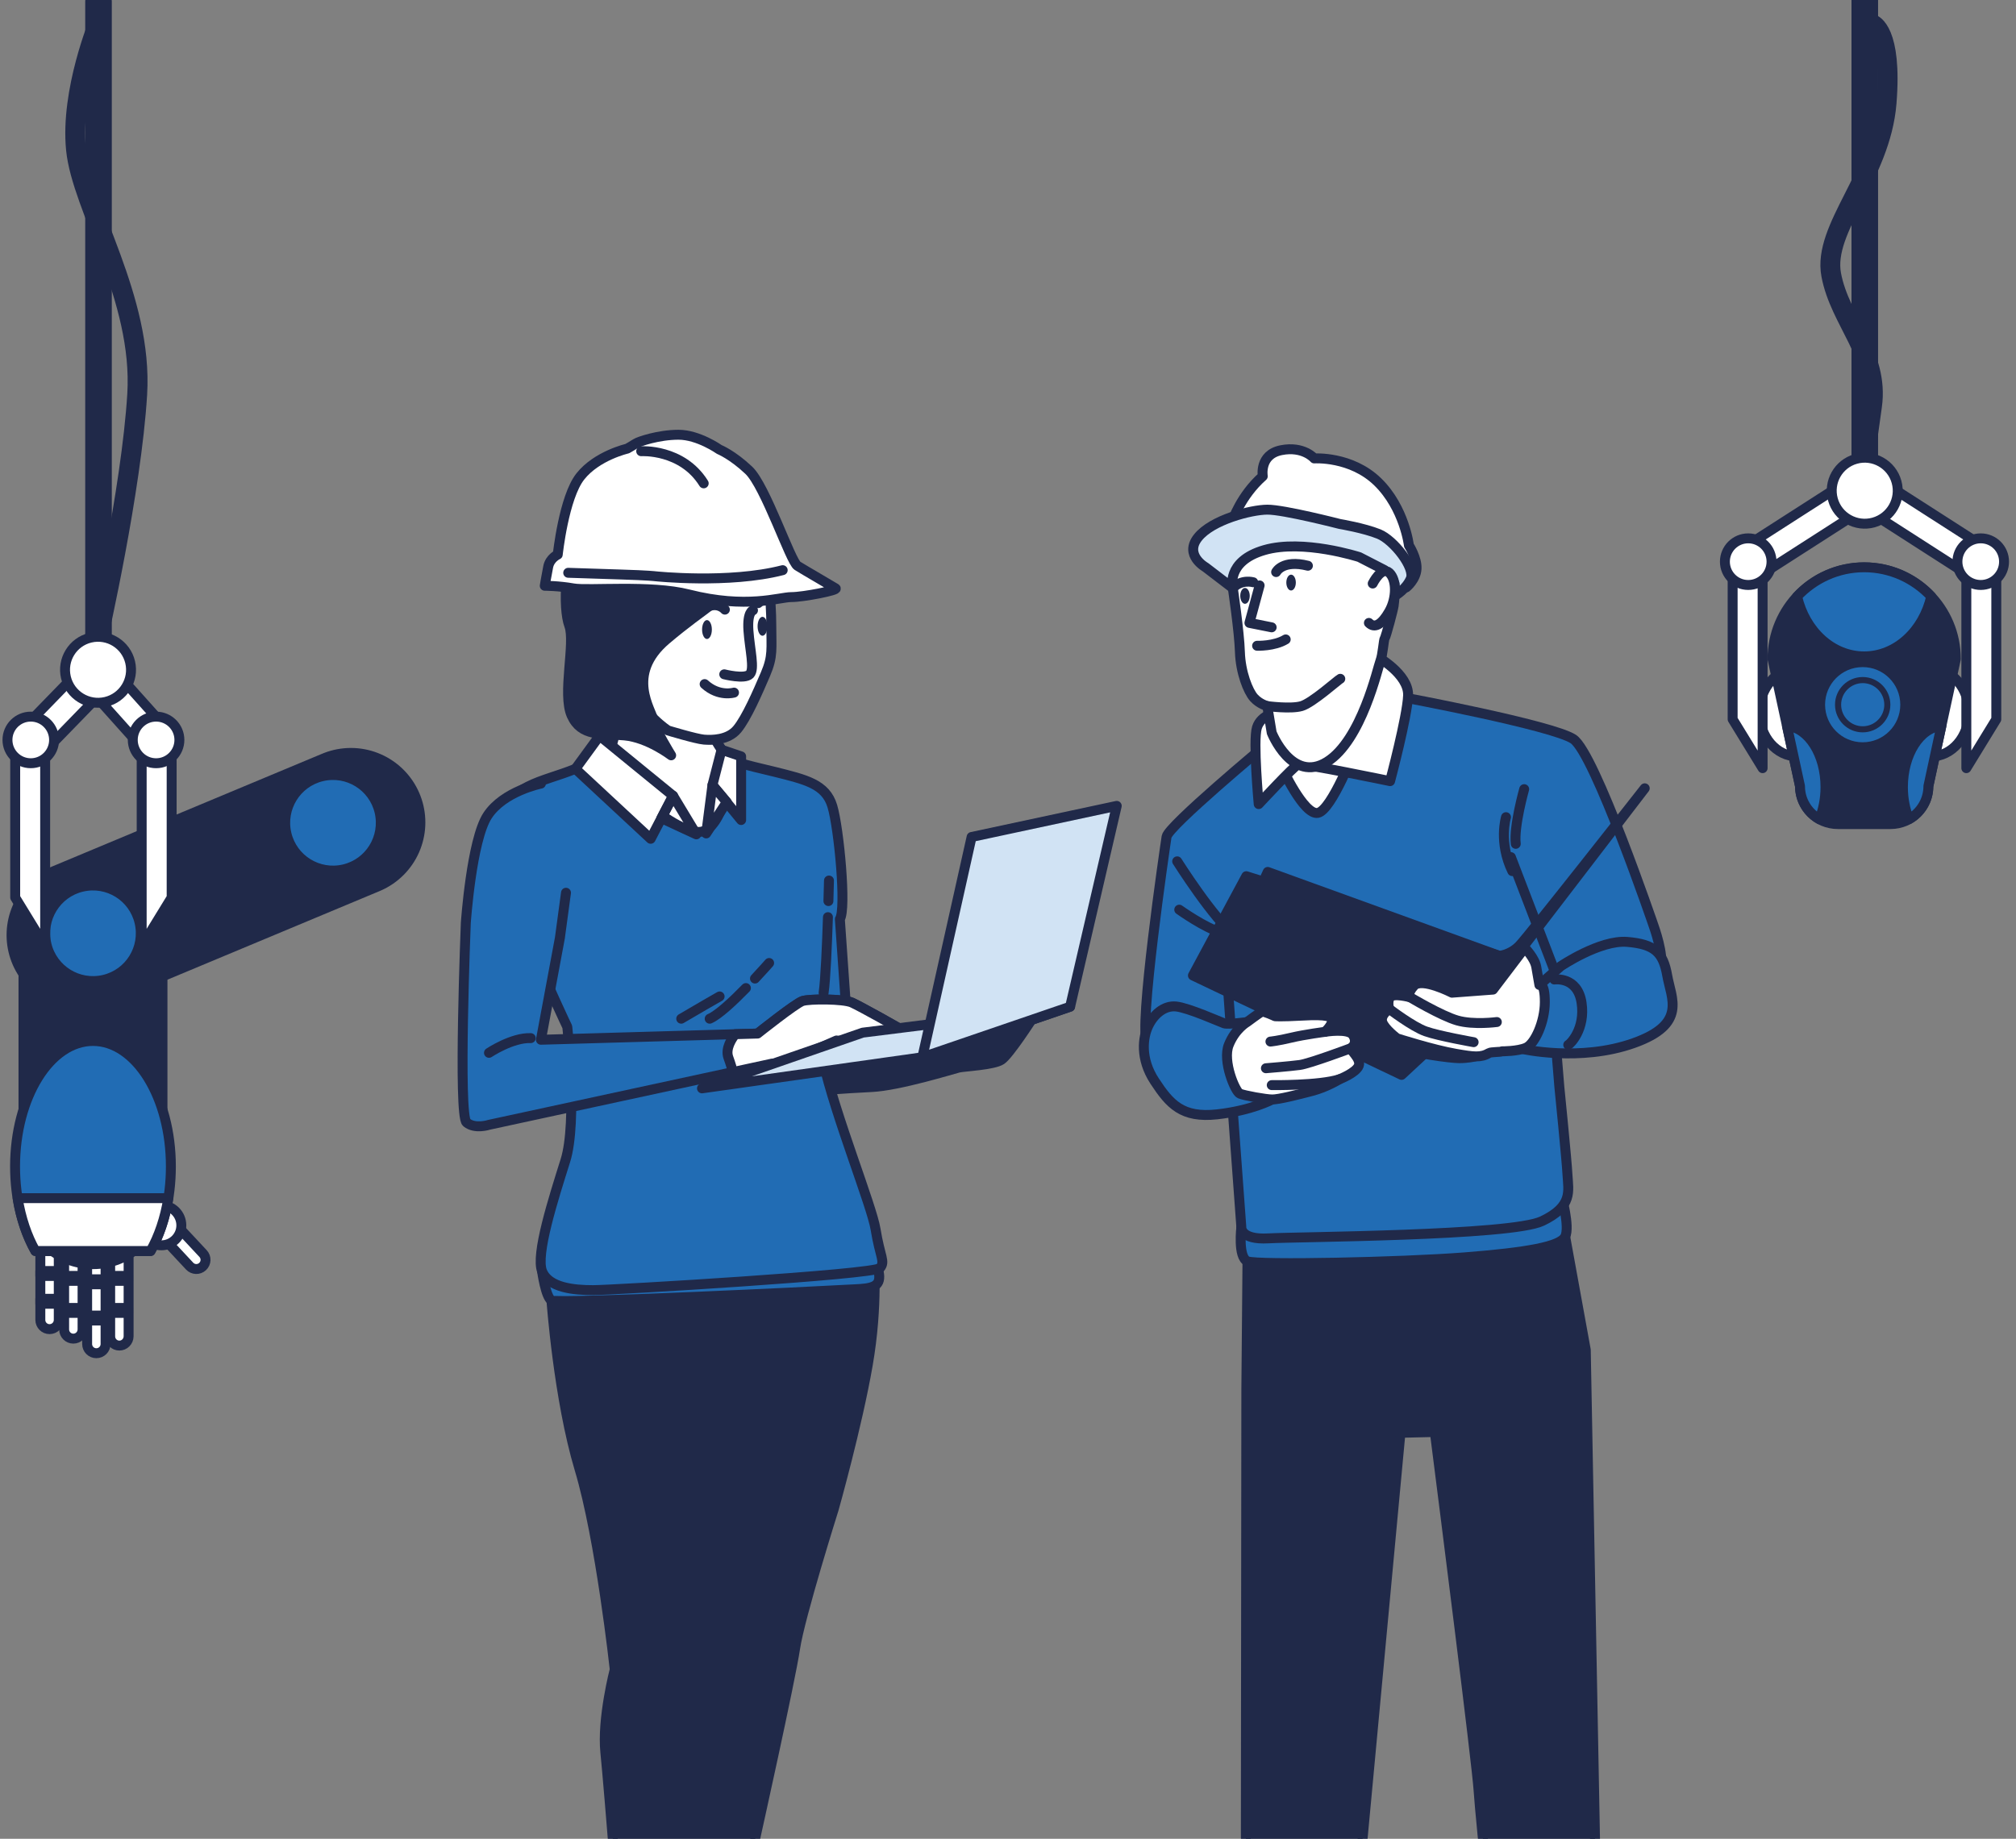 <svg width="228" height="208" viewBox="0 0 228 208" fill="none" xmlns="http://www.w3.org/2000/svg">
<rect x="0" y="0" width="228" height="208" fill="#808080" stroke="none"/>
<g clip-path="url(#clip0_1619_4397)">
<path d="M182.564 233.658C182.124 232.342 180.808 228.174 180.808 228.174C180.808 228.174 181.028 225.102 181.248 223.351C181.468 221.595 180.588 218.528 180.588 218.528L179.344 152.7L177.014 139.885L141.082 142.685L140.954 157.144L140.887 219.629L138.696 223.136L138.916 226.208C138.916 226.208 135.844 230.376 133.433 231.691C131.021 233.007 129.265 234.323 129.925 236.079C130.586 237.835 137.165 238.711 141.113 237.615C145.06 236.52 147.036 235.639 147.036 235.639C147.036 235.639 150.329 236.299 151.424 234.323C152.52 232.347 151.865 227.524 151.865 227.524C151.865 227.524 153.18 223.136 153.18 221.82C153.18 220.504 153.18 217.873 153.18 217.873L158.387 162.08L162.268 161.988C163.374 170.666 167.035 199.543 167.219 202.523C167.44 206.03 169.411 224.457 169.411 224.457C169.411 224.457 167.655 226.213 168.75 226.868C169.846 227.529 170.286 229.06 170.286 229.06V232.132C170.286 232.132 169.846 235.639 172.478 238.276C175.109 240.907 178.837 242.443 180.153 240.467C181.468 238.486 183.004 234.973 182.564 233.658Z" fill="#202949" stroke="#202949" stroke-width="1.123" stroke-miterlimit="10" stroke-linecap="round" stroke-linejoin="round"/>
<path d="M140.394 138.784C140.394 138.784 139.963 142.23 141.085 142.68C142.206 143.126 158.436 142.793 165.599 142.235C172.762 141.677 176.459 141.006 177.017 139.885C177.575 138.763 176.571 135.185 176.571 135.185L140.394 138.784Z" fill="#216CB4" stroke="#202949" stroke-width="1.123" stroke-miterlimit="10" stroke-linecap="round" stroke-linejoin="round"/>
<path d="M143.178 84.245C143.178 84.245 132.124 93.441 131.934 94.649C131.75 95.858 128.714 116.532 129.738 117.93C130.762 119.323 138.995 119.829 138.995 119.829L140.387 138.784C140.387 138.784 140.203 140.268 143.454 140.084C146.705 139.9 170.862 139.808 174.394 138.133C177.927 136.459 177.369 134.698 177.277 132.931C177.185 131.165 176.35 122.896 176.35 122.896L175.608 113.793C175.608 113.793 187.312 110.542 187.778 109.333C188.244 108.125 187.036 104.782 187.036 104.782C187.036 104.782 180.344 85.177 177.932 83.6C175.516 82.023 158.609 78.864 158.609 78.864L143.178 84.245Z" fill="#216CB4" stroke="#202949" stroke-width="1.123" stroke-miterlimit="10" stroke-linecap="round" stroke-linejoin="round"/>
<path d="M133.133 97.434C133.133 97.434 137.336 104.095 139.712 105.841" stroke="#202949" stroke-width="1.123" stroke-miterlimit="10" stroke-linecap="round" stroke-linejoin="round"/>
<path d="M139.119 115.184L138.93 112.532" stroke="#202949" stroke-width="1.123" stroke-miterlimit="10" stroke-linecap="round" stroke-linejoin="round"/>
<path d="M133.367 102.901C133.367 102.901 136.378 105.042 138.047 105.441" stroke="#202949" stroke-width="1.123" stroke-miterlimit="10" stroke-linecap="round" stroke-linejoin="round"/>
<path d="M175.713 109.563L170.875 96.958" stroke="#202949" stroke-width="1.123" stroke-miterlimit="10" stroke-linecap="round" stroke-linejoin="round"/>
<path d="M172.378 89.269C172.378 89.269 171.19 93.472 171.425 95.454" stroke="#202949" stroke-width="1.123" stroke-miterlimit="10" stroke-linecap="round" stroke-linejoin="round"/>
<path d="M170.321 92.438C170.321 92.438 169.451 95.289 171.033 98.54" stroke="#202949" stroke-width="1.123" stroke-miterlimit="10" stroke-linecap="round" stroke-linejoin="round"/>
<path d="M174.104 111.412L176.51 109.298C176.51 109.298 180.96 106.287 184.037 106.548C187.114 106.809 188.092 107.726 188.553 110.342C189.008 112.959 190.841 115.836 184.759 117.997C178.676 120.157 172.133 118.652 172.133 118.652L174.104 111.412Z" fill="#216CB4" stroke="#202949" stroke-width="1.123" stroke-miterlimit="10" stroke-linecap="round" stroke-linejoin="round"/>
<path d="M175.789 110.802C175.789 110.802 178.405 110.408 178.866 113.418C179.322 116.429 177.555 118.129 177.361 118.195" stroke="#202949" stroke-width="1.123" stroke-miterlimit="10" stroke-linecap="round" stroke-linejoin="round"/>
<path d="M144.945 86.754C144.945 86.754 147.454 92.237 149.031 91.956C150.608 91.679 153.306 84.614 153.306 84.614L148.012 83.405L144.945 86.754Z" fill="white" stroke="#202949" stroke-width="1.123" stroke-miterlimit="10" stroke-linecap="round" stroke-linejoin="round"/>
<path d="M144.478 80.533C144.478 80.533 142.62 80.81 142.154 82.3C141.688 83.785 142.353 90.958 142.353 90.958C142.353 90.958 146.337 86.667 146.798 86.478C147.264 86.293 157.212 88.362 157.212 88.362C157.212 88.362 159.152 81.091 159.249 78.675C159.342 76.258 155.717 74.215 155.44 74.123C155.164 74.026 144.478 80.533 144.478 80.533Z" fill="white" stroke="#202949" stroke-width="1.123" stroke-miterlimit="10" stroke-linecap="round" stroke-linejoin="round"/>
<path d="M139.425 66.53C139.425 66.53 140.158 71.466 140.229 73.765C140.301 76.064 141.161 78.219 141.811 78.936C142.457 79.653 143.322 79.868 143.322 79.868L143.824 82.883C143.824 82.883 146.107 88.633 150.06 86.191C154.012 83.749 155.825 75.485 156.112 74.768C156.398 74.052 156.47 72.398 156.613 72.183C156.757 71.968 157.545 69.024 157.617 68.517C157.689 68.015 157.76 66.935 157.76 66.935C157.76 66.935 158.692 66.146 157.187 64.206C155.676 62.265 148.851 60.54 144.254 60.683C139.656 60.827 138.504 64.349 138.504 64.349L139.425 66.53Z" fill="white" stroke="#202949" stroke-width="1.123" stroke-miterlimit="10" stroke-linecap="round" stroke-linejoin="round"/>
<path d="M139.364 58.968C139.364 58.968 140.295 56.096 142.814 53.869C142.814 53.869 142.384 51.427 144.898 50.925C147.412 50.423 148.636 51.857 148.636 51.857C148.636 51.857 152.804 51.57 155.819 54.514C158.835 57.458 159.342 61.697 159.342 61.697C159.342 61.697 160.274 63.136 160.202 64.355C160.13 65.578 159.05 66.439 159.05 66.439C159.05 66.439 158.476 64.14 155.742 62.916C153.013 61.692 146.619 59.972 143.383 60.115C140.147 60.259 139 60.545 139 60.545L139.364 58.968Z" fill="white" stroke="#202949" stroke-width="1.123" stroke-miterlimit="10" stroke-linecap="round" stroke-linejoin="round"/>
<path d="M151.508 59.27C151.508 59.27 145.19 57.642 143.332 57.652C141.473 57.663 137.075 58.799 135.483 60.796C133.891 62.793 136.343 64.17 136.343 64.17L139.42 66.525C139.42 66.525 138.601 63.499 142.989 62.225C147.371 60.95 153.731 63.018 153.731 63.018L156.562 64.472L157.709 66.003L157.786 67.38C157.786 67.38 159.009 66.689 159.547 65.466C160.084 64.242 157.632 61.098 155.947 60.412C154.268 59.731 151.508 59.27 151.508 59.27Z" fill="#D1E3F4" stroke="#202949" stroke-width="1.123" stroke-miterlimit="10" stroke-linecap="round" stroke-linejoin="round"/>
<path d="M142.457 66.223L141.305 70.462L143.819 70.964" stroke="#202949" stroke-width="1.123" stroke-miterlimit="10" stroke-linecap="round" stroke-linejoin="round"/>
<path d="M142.172 73.048C142.172 73.048 144.112 73.12 145.408 72.331" stroke="#202949" stroke-width="1.123" stroke-miterlimit="10" stroke-linecap="round" stroke-linejoin="round"/>
<path d="M144.324 64.712C144.324 64.712 145.041 63.274 147.918 63.996" stroke="#202949" stroke-width="1.123" stroke-miterlimit="10" stroke-linecap="round" stroke-linejoin="round"/>
<path d="M141.736 65.865C141.736 65.865 140.415 65.476 139.422 66.531" stroke="#202949" stroke-width="1.123" stroke-miterlimit="10" stroke-linecap="round" stroke-linejoin="round"/>
<path d="M146.552 65.901C146.552 66.398 146.311 66.797 146.014 66.797C145.717 66.797 145.477 66.392 145.477 65.901C145.477 65.404 145.717 65.005 146.014 65.005C146.311 65 146.552 65.404 146.552 65.901Z" fill="#202949"/>
<path d="M140.803 68.302C141.1 68.302 141.341 67.901 141.341 67.406C141.341 66.911 141.1 66.51 140.803 66.51C140.506 66.51 140.266 66.911 140.266 67.406C140.266 67.901 140.506 68.302 140.803 68.302Z" fill="#202949"/>
<path d="M155.247 66.008C155.247 66.008 156.25 63.996 157.115 64.785C157.975 65.573 157.975 67.657 157.115 69.168C156.255 70.678 155.462 71.108 154.816 70.463" fill="white"/>
<path d="M155.247 66.008C155.247 66.008 156.25 63.996 157.115 64.785C157.975 65.573 157.975 67.657 157.115 69.168C156.255 70.678 155.462 71.108 154.816 70.463" stroke="#202949" stroke-width="1.123" stroke-miterlimit="10" stroke-linecap="round" stroke-linejoin="round"/>
<path d="M143.316 79.873C143.316 79.873 145.974 80.231 147.197 79.873C148.421 79.514 151.293 76.928 151.58 76.785" stroke="#202949" stroke-width="1.123" stroke-miterlimit="10" stroke-linecap="round" stroke-linejoin="round"/>
<path d="M140.951 99.114L169.566 108.125C169.566 108.125 170.775 108.033 171.799 107.009C172.823 105.985 186.012 89.171 186.012 89.171L167.708 113.045L158.512 121.591L134.914 110.347L140.951 99.114Z" fill="#202949" stroke="#202949" stroke-width="1.123" stroke-miterlimit="10" stroke-linecap="round" stroke-linejoin="round"/>
<path d="M142.938 99.595L143.373 98.633L169.567 108.125L142.938 99.595Z" fill="white" stroke="#202949" stroke-width="1.123" stroke-miterlimit="10" stroke-linecap="round" stroke-linejoin="round"/>
<path d="M157.32 116.901C157.32 116.901 157.602 117.977 158.58 118.535C159.563 119.093 164.043 119.702 165.026 119.702C166.009 119.702 166.756 119.518 166.756 119.518L157.32 116.901Z" stroke="#202949" stroke-width="1.123" stroke-miterlimit="10" stroke-linecap="round" stroke-linejoin="round"/>
<path d="M169.868 118.924C169.709 119.026 168.644 118.98 168.409 119.119C167.477 119.666 166.678 119.559 164.646 119.206C162.106 118.77 157.995 117.455 157.995 117.455C157.995 117.455 156.592 116.405 156.331 115.617C156.07 114.828 157.119 114.127 157.119 114.127C157.119 114.127 156.858 113.338 157.206 112.816C157.554 112.289 159.485 112.816 159.485 112.816C159.485 112.816 159.05 112.468 159.92 111.505C160.795 110.543 164.21 112.294 164.21 112.294L168.849 111.945L172.438 107.22C172.438 107.22 173.575 108.356 173.749 109.406C173.923 110.456 174.097 111.418 174.097 111.418C174.097 111.418 174.712 111.07 174.712 113.343C174.712 115.622 173.575 118.069 172.612 118.509C171.65 118.939 169.868 118.924 169.868 118.924Z" fill="white" stroke="#202949" stroke-width="1.123" stroke-miterlimit="10" stroke-linecap="round" stroke-linejoin="round"/>
<path d="M159.48 112.811C159.48 112.811 162.983 114.91 164.821 115.437C166.659 115.964 169.285 115.611 169.285 115.611" fill="white"/>
<path d="M159.48 112.811C159.48 112.811 162.983 114.91 164.821 115.437C166.659 115.964 169.285 115.611 169.285 115.611" stroke="#202949" stroke-width="1.123" stroke-miterlimit="10" stroke-linecap="round" stroke-linejoin="round"/>
<path d="M157.117 114.127C157.117 114.127 159.744 116.139 161.234 116.666C162.724 117.194 166.661 117.89 166.661 117.89" stroke="#202949" stroke-width="1.123" stroke-miterlimit="10" stroke-linecap="round" stroke-linejoin="round"/>
<path d="M141.034 115.616C141.034 115.616 138.904 115.907 138.458 115.764C138.018 115.616 134.413 113.998 133.016 113.854C131.618 113.706 130.44 114.812 129.857 116.061C129.268 117.31 128.899 119.737 130.594 122.307C132.284 124.883 133.681 126.496 137.649 126.055C141.617 125.615 143.896 124.366 143.896 124.366C143.896 124.366 144.121 116.573 141.034 115.616Z" fill="#216CB4" stroke="#202949" stroke-width="1.123" stroke-miterlimit="10" stroke-linecap="round" stroke-linejoin="round"/>
<path d="M144.196 114.955C144.196 114.955 144.713 115.027 147.355 114.884C150.002 114.735 150.811 114.955 150.663 115.544C150.514 116.133 149.854 116.722 149.854 116.722C149.854 116.722 152.501 116.282 153.013 117.09C153.53 117.899 153.013 118.411 152.793 118.56C152.572 118.708 153.97 119.738 153.673 120.546C153.381 121.355 151.467 122.093 151.467 122.093C151.467 122.093 150.069 122.973 148.379 123.414C146.69 123.854 144.631 124.371 143.894 124.371C143.157 124.371 140.735 123.931 140.218 123.711C139.701 123.49 138.231 120.034 138.969 118.196C139.706 116.358 141.027 115.621 141.027 115.621C141.027 115.621 142.496 114.52 142.716 114.443C142.947 114.367 144.196 114.955 144.196 114.955Z" fill="white" stroke="#202949" stroke-width="1.123" stroke-miterlimit="10" stroke-linecap="round" stroke-linejoin="round"/>
<path d="M149.854 116.722C149.854 116.722 147.576 117.014 146.03 117.382C144.484 117.751 143.68 117.822 143.68 117.822" stroke="#202949" stroke-width="1.123" stroke-miterlimit="10" stroke-linecap="round" stroke-linejoin="round"/>
<path d="M152.799 118.561C152.799 118.561 148.093 120.327 146.993 120.47C145.892 120.619 143.168 120.839 143.168 120.839" stroke="#202949" stroke-width="1.123" stroke-miterlimit="10" stroke-linecap="round" stroke-linejoin="round"/>
<path d="M143.828 122.748C143.828 122.748 149.194 122.82 151.472 122.088" stroke="#202949" stroke-width="1.123" stroke-miterlimit="10" stroke-linecap="round" stroke-linejoin="round"/>
<path d="M62.366 147.108C62.366 147.108 63.16 158.239 65.546 166.19C67.931 174.141 69.524 188.851 69.524 188.851C69.524 188.851 68.065 194.417 68.464 198.262C68.863 202.107 70.451 222.249 70.451 222.249C70.451 222.249 69.918 224.768 70.051 225.562C70.184 226.355 70.184 226.355 70.184 226.355C70.184 226.355 68.858 230.2 68.725 230.728C68.592 231.26 67.931 231.921 65.94 235.1C63.948 238.28 62.494 239.872 65.54 241.065C68.587 242.258 71.505 242.125 73.225 241.331C74.946 240.538 76.011 237.353 76.011 237.353C76.011 237.353 77.997 235.761 78.663 235.1C79.323 234.44 79.59 233.508 79.59 233.508C79.59 233.508 83.302 236.421 84.756 236.421C86.215 236.421 92.047 237.481 92.175 234.701C92.308 231.915 85.944 227.277 85.683 225.956C85.416 224.63 84.223 221.184 84.223 221.184C84.223 221.184 84.09 218.532 84.49 217.078C84.889 215.619 84.356 214.692 84.356 214.164C84.356 213.632 85.549 212.444 85.549 211.379C85.549 210.319 85.416 207.933 85.416 207.933C85.416 207.933 89.394 190.044 89.922 186.465C90.454 182.886 94.294 170.696 94.294 170.696C94.294 170.696 96.947 161.285 98.139 154.394C99.332 147.502 98.8 142.336 98.8 142.336L62.223 144.056L62.366 147.108Z" fill="#202949" stroke="#202949" stroke-width="1.123" stroke-miterlimit="10" stroke-linecap="round" stroke-linejoin="round"/>
<path d="M61.309 143.821C61.309 143.821 61.703 146.708 62.368 147.108C63.034 147.507 93.247 146.048 95.234 145.915C97.22 145.782 98.946 145.915 99.34 144.988C99.739 144.061 98.808 142.336 98.808 142.336L61.309 143.821Z" fill="#216CB4" stroke="#202949" stroke-width="1.123" stroke-miterlimit="10" stroke-linecap="round" stroke-linejoin="round"/>
<path d="M91.848 123.407C91.848 123.407 95.514 123.115 98.591 122.966C101.668 122.818 107.827 120.913 108.411 120.77C108.995 120.626 112.369 120.478 113.249 119.889C114.13 119.3 116.767 115.199 116.767 115.199L91.848 119.889V123.407Z" fill="#202949" stroke="#202949" stroke-width="1.123" stroke-miterlimit="10" stroke-linecap="round" stroke-linejoin="round"/>
<path d="M99.024 139.058C98.604 136.427 94.467 126.187 93.085 120.012L96.029 118.937L94.984 103.966C95.737 102.839 94.887 93.705 94.134 91.197C93.382 88.688 91.129 88.191 87.622 87.311C84.115 86.435 82.609 86.307 81.606 84.807C80.602 83.302 79.978 81.924 79.978 81.924L70.142 79.513C70.142 79.513 69.799 82.17 69.569 82.866C69.092 84.29 69.732 85.073 65.078 86.967C61.259 88.524 57.526 88.719 56.328 93.045C55.13 97.371 64.157 116.157 64.157 116.157C64.157 116.157 65.319 126.898 63.942 131.281C62.564 135.664 60.557 141.931 61.31 143.81C62.063 145.689 64.945 145.94 67.075 145.94C69.205 145.94 98.901 144.183 99.526 143.436C100.15 142.693 99.526 142.192 99.024 139.058Z" fill="#216CB4" stroke="#202949" stroke-width="1.123" stroke-miterlimit="10" stroke-linecap="round" stroke-linejoin="round"/>
<path d="M84.358 111.77C82.924 113.239 81.24 114.816 80.262 115.236" stroke="#202949" stroke-width="1.123" stroke-miterlimit="10" stroke-linecap="round" stroke-linejoin="round"/>
<path d="M86.985 108.933C86.985 108.933 86.32 109.695 85.383 110.694" stroke="#202949" stroke-width="1.123" stroke-miterlimit="10" stroke-linecap="round" stroke-linejoin="round"/>
<path d="M81.385 112.717C81.385 112.717 78.446 114.396 77.043 115.236" stroke="#202949" stroke-width="1.123" stroke-miterlimit="10" stroke-linecap="round" stroke-linejoin="round"/>
<path d="M79.36 94.075C81.71 93.578 82.55 88.146 83.205 86.113C82.519 85.811 82.017 85.427 81.608 84.813C80.604 83.307 79.98 81.93 79.98 81.93L70.144 79.519C70.144 79.519 69.801 82.176 69.571 82.872C69.187 84.029 69.535 84.761 67.18 86.016C69.32 87.716 76.575 94.669 79.36 94.075Z" fill="white" stroke="#202949" stroke-width="1.123" stroke-miterlimit="10" stroke-linecap="round" stroke-linejoin="round"/>
<path d="M67.807 83.231L65.078 86.973L73.588 94.884L76.122 90.02L67.807 83.231Z" fill="white" stroke="#202949" stroke-width="1.123" stroke-miterlimit="10" stroke-linecap="round" stroke-linejoin="round"/>
<path d="M81.603 84.809L80.574 88.807L83.82 92.76V85.561L81.603 84.809Z" fill="white" stroke="#202949" stroke-width="1.123" stroke-miterlimit="10" stroke-linecap="round" stroke-linejoin="round"/>
<path d="M76.122 90.019L78.753 94.382L74.801 92.554L76.122 90.019Z" stroke="#202949" stroke-width="1.123" stroke-miterlimit="10" stroke-linecap="round" stroke-linejoin="round"/>
<path d="M80.574 88.806L79.867 94.279L82.197 90.731L80.574 88.806Z" fill="white" stroke="#202949" stroke-width="1.123" stroke-miterlimit="10" stroke-linecap="round" stroke-linejoin="round"/>
<path d="M61.175 88.643C61.175 88.643 56.946 89.487 55.133 92.267C53.321 95.048 52.681 104.402 52.681 104.402C52.681 104.402 51.805 126.188 52.768 126.976C53.731 127.764 55.307 127.237 55.307 127.237L87.251 120.325C87.251 120.325 89.089 120.238 90.139 119.711C91.189 119.183 94.603 117.699 94.603 117.699C94.603 117.699 99.857 118.574 100.819 118.226C101.782 117.878 102.57 116.915 102.217 116.649C101.869 116.388 97.317 113.848 96.355 113.413C95.392 112.978 91.542 112.978 90.753 113.239C89.965 113.5 85.679 116.915 85.679 116.915L61.175 117.617L63.32 106.102L64.011 100.987" fill="#216CB4"/>
<path d="M61.175 88.643C61.175 88.643 56.946 89.487 55.133 92.267C53.321 95.048 52.681 104.402 52.681 104.402C52.681 104.402 51.805 126.188 52.768 126.976C53.731 127.764 55.307 127.237 55.307 127.237L87.251 120.325C87.251 120.325 89.089 120.238 90.139 119.711C91.189 119.183 94.603 117.699 94.603 117.699C94.603 117.699 99.857 118.574 100.819 118.226C101.782 117.878 102.57 116.915 102.217 116.649C101.869 116.388 97.317 113.848 96.355 113.413C95.392 112.978 91.542 112.978 90.753 113.239C89.965 113.5 85.679 116.915 85.679 116.915L61.175 117.617L63.32 106.102L64.011 100.987" stroke="#202949" stroke-width="1.123" stroke-miterlimit="10" stroke-linecap="round" stroke-linejoin="round"/>
<path d="M102.219 116.65C101.871 116.389 97.319 113.849 96.356 113.414C95.394 112.979 91.544 112.979 90.755 113.24C89.967 113.501 85.681 116.916 85.681 116.916L83.152 116.988C82.788 117.448 82.005 118.605 82.374 119.624C82.65 120.387 82.804 120.94 82.886 121.273L87.253 120.326C87.253 120.326 89.091 120.239 90.141 119.711C91.19 119.184 94.605 117.699 94.605 117.699C94.605 117.699 99.858 118.575 100.821 118.227C101.778 117.873 102.567 116.911 102.219 116.65Z" fill="white" stroke="#202949" stroke-width="1.123" stroke-miterlimit="10" stroke-linecap="round" stroke-linejoin="round"/>
<path d="M55.301 119.096C55.301 119.096 57.927 117.345 60.026 117.432" stroke="#202949" stroke-width="1.123" stroke-miterlimit="10" stroke-linecap="round" stroke-linejoin="round"/>
<path d="M79.391 123.115L104.31 119.598L121.021 113.879L97.567 116.813L79.391 123.115Z" fill="#D1E3F4" stroke="#202949" stroke-width="1.123" stroke-miterlimit="10" stroke-linecap="round" stroke-linejoin="round"/>
<path d="M104.312 119.598L109.883 94.679L126.298 91.161L121.024 113.879L104.312 119.598Z" fill="#D1E3F4" stroke="#202949" stroke-width="1.123" stroke-miterlimit="10" stroke-linecap="round" stroke-linejoin="round"/>
<path d="M93.635 103.747C93.532 106.86 93.364 110.828 93.148 112.297" stroke="#202949" stroke-width="1.123" stroke-miterlimit="10" stroke-linecap="round" stroke-linejoin="round"/>
<path d="M93.753 99.605C93.753 99.605 93.732 100.547 93.691 101.929" stroke="#202949" stroke-width="1.123" stroke-miterlimit="10" stroke-linecap="round" stroke-linejoin="round"/>
<path d="M86.784 64.307C86.784 64.307 87.23 67.927 87.23 70.661C87.23 73.395 87.45 74.209 86.564 76.278C85.678 78.346 84.419 81.229 83.384 82.483C82.35 83.737 80.502 83.737 79.616 83.666C78.73 83.594 75.551 82.632 75.551 82.632C75.551 82.632 72.52 80.712 71.711 77.681C70.897 74.65 73.042 70.958 75.479 68.961C77.916 66.964 83.461 59.428 84.644 58.987C85.827 58.542 86.784 64.307 86.784 64.307Z" fill="white" stroke="#202949" stroke-width="1.123" stroke-miterlimit="10" stroke-linecap="round" stroke-linejoin="round"/>
<path d="M73.909 54.738C73.909 54.738 68.118 55.343 65.947 59.08C63.776 62.818 63.653 68.849 64.38 70.779C65.102 72.71 63.561 78.526 64.647 80.937C65.732 83.349 67.975 82.95 70.627 83.19C73.279 83.431 75.905 85.443 75.905 85.443C75.905 85.443 74.057 82.458 73.914 81.541C73.729 80.343 70.647 76.329 75.352 72.346C80.058 68.368 81.624 68.127 83.073 65.352C84.522 62.577 84.763 61.01 84.763 61.01L86.785 64.308C86.785 64.308 88.137 62.459 87.656 59.802C87.174 57.15 84.522 55.46 82.951 55.46C81.384 55.46 77.406 53.894 73.909 54.738Z" fill="#202949" stroke="#202949" stroke-width="1.123" stroke-miterlimit="10" stroke-linecap="round" stroke-linejoin="round"/>
<path d="M85.161 69.038C85.161 69.038 84.496 69.187 84.644 71.327C84.793 73.472 85.382 75.684 84.793 76.278C84.204 76.867 81.91 76.278 81.91 76.278" stroke="#202949" stroke-width="1.123" stroke-miterlimit="10" stroke-linecap="round" stroke-linejoin="round"/>
<path d="M83.014 78.346C83.014 78.346 81.314 78.864 79.691 77.384" stroke="#202949" stroke-width="1.123" stroke-miterlimit="10" stroke-linecap="round" stroke-linejoin="round"/>
<path d="M80.508 71.214C80.508 71.808 80.263 72.284 79.955 72.284C79.648 72.284 79.402 71.802 79.402 71.214C79.402 70.625 79.648 70.144 79.955 70.144C80.263 70.144 80.508 70.625 80.508 71.214Z" fill="#202949"/>
<path d="M86.786 70.846C86.786 71.439 86.54 71.916 86.233 71.916C85.925 71.916 85.68 71.434 85.68 70.846C85.68 70.251 85.925 69.775 86.233 69.775C86.54 69.775 86.786 70.257 86.786 70.846Z" fill="#202949"/>
<path d="M85.75 68.224C85.75 68.224 86.339 67.559 87.004 68.004" stroke="#202949" stroke-width="1.123" stroke-miterlimit="10" stroke-linecap="round" stroke-linejoin="round"/>
<path d="M81.981 68.961C81.981 68.961 81.316 68.147 80.133 68.592" stroke="#202949" stroke-width="1.123" stroke-miterlimit="10" stroke-linecap="round" stroke-linejoin="round"/>
<path d="M61.609 66.263C61.609 66.263 63.181 66.263 64.85 66.56C66.519 66.857 73.606 66.15 77.865 67.236C84.46 68.91 88.131 67.543 89.503 67.543C90.88 67.543 94.808 66.76 94.51 66.56C94.213 66.366 90.973 64.497 90.189 64.005C89.406 63.514 86.554 54.968 84.69 53.202C82.822 51.436 81.352 50.847 81.352 50.847C81.352 50.847 78.997 49.178 76.734 49.178C74.471 49.178 72.213 49.961 71.921 50.161C71.624 50.355 70.938 50.75 70.938 50.75C70.938 50.75 67.502 51.533 65.634 53.893C63.765 56.248 63.079 62.736 63.079 62.736C63.079 62.736 62.193 63.13 61.998 64.113C61.804 65.086 61.609 66.263 61.609 66.263Z" fill="white" stroke="#202949" stroke-width="1.123" stroke-miterlimit="10" stroke-linecap="round" stroke-linejoin="round"/>
<path d="M72.516 51.041C72.516 51.041 77.134 50.744 79.586 54.676L72.516 51.041Z" fill="white"/>
<path d="M72.516 51.041C72.516 51.041 77.134 50.744 79.586 54.676" stroke="#202949" stroke-width="1.123" stroke-miterlimit="10" stroke-linecap="round" stroke-linejoin="round"/>
<path d="M64.262 64.794C64.262 64.794 67.108 64.891 70.252 64.989C73.396 65.086 74.082 65.183 74.082 65.183C74.082 65.183 82.433 66.069 88.52 64.497" fill="white"/>
<path d="M64.262 64.794C64.262 64.794 67.108 64.891 70.252 64.989C73.396 65.086 74.082 65.183 74.082 65.183C74.082 65.183 82.433 66.069 88.52 64.497" stroke="#202949" stroke-width="1.123" stroke-miterlimit="10" stroke-linecap="round" stroke-linejoin="round"/>
<path d="M203.285 85.572C205.66 85.572 207.586 83.341 207.586 80.59C207.586 77.839 205.66 75.608 203.285 75.608C200.91 75.608 198.984 77.839 198.984 80.59C198.984 83.341 200.91 85.572 203.285 85.572Z" fill="white" stroke="#202949" stroke-width="1.123" stroke-miterlimit="10" stroke-linecap="round" stroke-linejoin="round"/>
<path d="M218.379 85.572C220.754 85.572 222.68 83.341 222.68 80.59C222.68 77.839 220.754 75.608 218.379 75.608C216.004 75.608 214.078 77.839 214.078 80.59C214.078 83.341 216.004 85.572 218.379 85.572Z" fill="white" stroke="#202949" stroke-width="1.123" stroke-miterlimit="10" stroke-linecap="round" stroke-linejoin="round"/>
<path d="M213.804 93.22H207.859C205.494 93.22 203.574 91.3 203.574 88.935L200.461 74.548C200.461 68.818 205.105 64.18 210.829 64.18C216.558 64.18 221.197 68.823 221.197 74.548L218.084 88.935C218.089 91.3 216.169 93.22 213.804 93.22Z" fill="#202949" stroke="#202949" stroke-width="1.123" stroke-miterlimit="10" stroke-linecap="round" stroke-linejoin="round"/>
<path d="M203.246 67.472C204.137 71.374 207.194 74.251 210.829 74.251C214.464 74.251 217.521 71.374 218.412 67.472C216.517 65.445 213.824 64.17 210.829 64.17C207.834 64.17 205.14 65.445 203.246 67.472Z" fill="#216CB4" stroke="#202949" stroke-width="1.123" stroke-miterlimit="10" stroke-linecap="round" stroke-linejoin="round"/>
<path d="M219.563 82.115C217.136 82.31 215.211 85.331 215.211 89.037C215.211 90.369 215.467 91.613 215.897 92.668C217.208 91.935 218.093 90.538 218.093 88.93L219.563 82.115Z" fill="#216CB4" stroke="#202949" stroke-width="1.123" stroke-miterlimit="10" stroke-linecap="round" stroke-linejoin="round"/>
<path d="M202.098 82.115L203.572 88.93C203.572 90.538 204.458 91.941 205.769 92.673C206.199 91.613 206.455 90.374 206.455 89.037C206.455 85.331 204.525 82.31 202.098 82.115Z" fill="#216CB4" stroke="#202949" stroke-width="1.123" stroke-miterlimit="10" stroke-linecap="round" stroke-linejoin="round"/>
<path d="M210.66 83.406C212.699 83.406 214.352 81.754 214.352 79.715C214.352 77.676 212.699 76.023 210.66 76.023C208.621 76.023 206.969 77.676 206.969 79.715C206.969 81.754 208.621 83.406 210.66 83.406Z" stroke="#216CB4" stroke-width="1.123" stroke-miterlimit="10" stroke-linecap="round" stroke-linejoin="round"/>
<path d="M212.543 79.715C212.543 78.676 211.698 77.836 210.664 77.836C209.625 77.836 208.785 78.681 208.785 79.715C208.785 80.754 209.63 81.594 210.664 81.594C211.698 81.594 212.543 80.754 212.543 79.715Z" fill="#216CB4" stroke="#216CB4" stroke-width="1.123" stroke-miterlimit="10" stroke-linecap="round" stroke-linejoin="round"/>
<path d="M211.715 2.73C211.715 2.73 214.024 3.391 213.363 11.634C212.703 19.877 206.108 25.811 207.102 31.085C208.09 36.359 212.534 40.071 211.715 45.923C210.901 51.77 210.901 51.77 210.901 51.77" stroke="#202949" stroke-width="2.246" stroke-miterlimit="10" stroke-linecap="round" stroke-linejoin="round"/>
<path d="M211.841 -0.244H209.957V52.799H211.841V-0.244Z" fill="#202949" stroke="#202949" stroke-width="1.123" stroke-miterlimit="10" stroke-linecap="round" stroke-linejoin="round"/>
<path d="M195.953 63.798V81.364L199.343 86.894V63.798C199.343 62.681 198.585 61.78 197.648 61.78C196.711 61.78 195.953 62.681 195.953 63.798Z" fill="white" stroke="#202949" stroke-width="1.123" stroke-miterlimit="10" stroke-linecap="round" stroke-linejoin="round"/>
<path d="M207.754 55.181L197.028 62.067C196.183 62.61 195.937 63.736 196.48 64.581C197.023 65.426 198.149 65.671 198.994 65.129L209.72 58.242L207.754 55.181Z" fill="white" stroke="#202949" stroke-width="1.123" stroke-miterlimit="10" stroke-linecap="round" stroke-linejoin="round"/>
<path d="M197.715 66.172C199.171 66.172 200.352 64.992 200.352 63.535C200.352 62.079 199.171 60.898 197.715 60.898C196.259 60.898 195.078 62.079 195.078 63.535C195.078 64.992 196.259 66.172 197.715 66.172Z" fill="white" stroke="#202949" stroke-width="1.123" stroke-miterlimit="10" stroke-linecap="round" stroke-linejoin="round"/>
<path d="M225.772 63.798V81.364L222.383 86.894V63.798C222.383 62.681 223.141 61.78 224.078 61.78C225.009 61.78 225.772 62.681 225.772 63.798Z" fill="white" stroke="#202949" stroke-width="1.123" stroke-miterlimit="10" stroke-linecap="round" stroke-linejoin="round"/>
<path d="M213.97 55.181L224.696 62.067C225.541 62.61 225.787 63.736 225.244 64.581C224.701 65.426 223.575 65.671 222.73 65.129L212.004 58.242L213.97 55.181Z" fill="white" stroke="#202949" stroke-width="1.123" stroke-miterlimit="10" stroke-linecap="round" stroke-linejoin="round"/>
<path d="M224.012 66.172C225.468 66.172 226.649 64.992 226.649 63.535C226.649 62.079 225.468 60.898 224.012 60.898C222.556 60.898 221.375 62.079 221.375 63.535C221.375 64.992 222.556 66.172 224.012 66.172Z" fill="white" stroke="#202949" stroke-width="1.123" stroke-miterlimit="10" stroke-linecap="round" stroke-linejoin="round"/>
<path d="M211.891 59.105C213.877 58.553 215.04 56.496 214.488 54.51C213.937 52.524 211.879 51.361 209.893 51.912C207.907 52.464 206.744 54.521 207.296 56.507C207.847 58.493 209.905 59.656 211.891 59.105Z" fill="white" stroke="#202949" stroke-width="1.123" stroke-miterlimit="10" stroke-linecap="round" stroke-linejoin="round"/>
<path d="M8.293 151.427C7.72 151.427 7.254 150.961 7.254 150.388V141.361H9.338V150.388C9.333 150.961 8.867 151.427 8.293 151.427Z" fill="white" stroke="#202949" stroke-width="1.123" stroke-miterlimit="10" stroke-linecap="round" stroke-linejoin="round"/>
<path d="M5.602 150.352C5.028 150.352 4.562 149.886 4.562 149.313V141.361H6.646V149.313C6.646 149.886 6.18 150.352 5.602 150.352Z" fill="white" stroke="#202949" stroke-width="1.123" stroke-miterlimit="10" stroke-linecap="round" stroke-linejoin="round"/>
<path d="M10.895 153.076C10.321 153.076 9.855 152.61 9.855 152.037V141.361H11.939V152.037C11.939 152.61 11.473 153.076 10.895 153.076Z" fill="white" stroke="#202949" stroke-width="1.123" stroke-miterlimit="10" stroke-linecap="round" stroke-linejoin="round"/>
<path d="M13.5 152.211C12.927 152.211 12.461 151.745 12.461 151.172V140.491H14.545V151.166C14.54 151.74 14.074 152.211 13.5 152.211Z" fill="white" stroke="#202949" stroke-width="1.123" stroke-miterlimit="10" stroke-linecap="round" stroke-linejoin="round"/>
<path d="M39.684 93.029L9.164 105.778" stroke="#202949" stroke-width="16.842" stroke-miterlimit="10" stroke-linecap="round" stroke-linejoin="round"/>
<path d="M38.903 98.337C41.809 97.651 43.608 94.739 42.922 91.833C42.236 88.927 39.324 87.127 36.418 87.813C33.512 88.499 31.712 91.412 32.399 94.317C33.085 97.224 35.997 99.023 38.903 98.337Z" fill="#216CB4" stroke="#202949" stroke-width="1.123" stroke-miterlimit="10" stroke-linecap="round" stroke-linejoin="round"/>
<path d="M10.516 105.583V135.141" stroke="#202949" stroke-width="16.842" stroke-miterlimit="10" stroke-linecap="round" stroke-linejoin="round"/>
<path d="M11.758 110.835C14.665 110.149 16.464 107.237 15.778 104.331C15.092 101.425 12.18 99.625 9.274 100.311C6.368 100.997 4.568 103.91 5.254 106.816C5.94 109.722 8.852 111.521 11.758 110.835Z" fill="#216CB4" stroke="#202949" stroke-width="1.123" stroke-miterlimit="10" stroke-linecap="round" stroke-linejoin="round"/>
<path d="M22.913 143.271C22.493 143.665 21.833 143.64 21.444 143.22L16.293 137.7L17.814 136.282L22.964 141.802C23.359 142.221 23.333 142.882 22.913 143.271Z" fill="white" stroke="#202949" stroke-width="1.123" stroke-miterlimit="10" stroke-linecap="round" stroke-linejoin="round"/>
<path d="M20.508 138.611C20.508 137.367 19.499 136.354 18.25 136.354C17.006 136.354 15.992 137.362 15.992 138.611C15.992 139.856 17.001 140.869 18.25 140.869C19.494 140.869 20.508 139.856 20.508 138.611Z" fill="white" stroke="#202949" stroke-width="1.123" stroke-miterlimit="10" stroke-linecap="round" stroke-linejoin="round"/>
<path d="M17.027 141.516C18.456 138.992 19.326 135.638 19.326 131.952C19.326 124.108 15.384 117.754 10.515 117.754C5.651 117.754 1.703 124.113 1.703 131.952C1.703 135.633 2.574 138.992 4.002 141.516H17.027Z" fill="#216CB4" stroke="#202949" stroke-width="1.123" stroke-miterlimit="10" stroke-linecap="round" stroke-linejoin="round"/>
<path d="M1.996 135.535C2.36 137.793 3.056 139.841 4.003 141.515H17.028C17.976 139.841 18.672 137.798 19.035 135.535H1.996Z" fill="white" stroke="#202949" stroke-width="1.123" stroke-miterlimit="10" stroke-linecap="round" stroke-linejoin="round"/>
<path d="M6.585 146.917H4.562V147.48H6.585V146.917Z" fill="#202949" stroke="#202949" stroke-width="1.123" stroke-miterlimit="10" stroke-linecap="round" stroke-linejoin="round"/>
<path d="M9.272 147.951H7.25V148.514H9.272V147.951Z" fill="#202949" stroke="#202949" stroke-width="1.123" stroke-miterlimit="10" stroke-linecap="round" stroke-linejoin="round"/>
<path d="M14.491 147.951H12.469V148.514H14.491V147.951Z" fill="#202949" stroke="#202949" stroke-width="1.123" stroke-miterlimit="10" stroke-linecap="round" stroke-linejoin="round"/>
<path d="M11.866 148.816H9.844V149.38H11.866V148.816Z" fill="#202949" stroke="#202949" stroke-width="1.123" stroke-miterlimit="10" stroke-linecap="round" stroke-linejoin="round"/>
<path d="M11.866 144.715H9.844V145.278H11.866V144.715Z" fill="#202949" stroke="#202949" stroke-width="1.123" stroke-miterlimit="10" stroke-linecap="round" stroke-linejoin="round"/>
<path d="M9.272 144.326H7.25V144.889H9.272V144.326Z" fill="#202949" stroke="#202949" stroke-width="1.123" stroke-miterlimit="10" stroke-linecap="round" stroke-linejoin="round"/>
<path d="M14.491 144.326H12.469V144.889H14.491V144.326Z" fill="#202949" stroke="#202949" stroke-width="1.123" stroke-miterlimit="10" stroke-linecap="round" stroke-linejoin="round"/>
<path d="M6.585 143.773H4.562V144.337H6.585V143.773Z" fill="#202949" stroke="#202949" stroke-width="1.123" stroke-miterlimit="10" stroke-linecap="round" stroke-linejoin="round"/>
<path d="M11.089 72.043C11.089 72.043 14.857 55.479 15.518 44.599C16.178 33.719 9.256 23.5 8.595 16.905C7.935 10.311 11.232 2.4 11.232 2.4" stroke="#202949" stroke-width="2.246" stroke-miterlimit="10" stroke-linecap="round" stroke-linejoin="round"/>
<path d="M12.083 0.132H10.199V72.964H12.083V0.132Z" fill="#202949" stroke="#202949" stroke-width="1.123" stroke-miterlimit="10" stroke-linecap="round" stroke-linejoin="round"/>
<path d="M1.719 83.962V101.528L5.108 107.058V83.962C5.108 82.846 4.35 81.944 3.413 81.944C2.482 81.944 1.719 82.846 1.719 83.962Z" fill="white" stroke="#202949" stroke-width="1.123" stroke-miterlimit="10" stroke-linecap="round" stroke-linejoin="round"/>
<path d="M11.472 73.296L2.793 82.23C1.948 82.773 1.703 83.899 2.245 84.744C2.788 85.589 3.915 85.835 4.759 85.292L13.438 76.358L11.472 73.296Z" fill="white" stroke="#202949" stroke-width="1.123" stroke-miterlimit="10" stroke-linecap="round" stroke-linejoin="round"/>
<path d="M3.481 86.337C4.937 86.337 6.117 85.156 6.117 83.7C6.117 82.244 4.937 81.064 3.481 81.064C2.024 81.064 0.844 82.244 0.844 83.7C0.844 85.156 2.024 86.337 3.481 86.337Z" fill="white" stroke="#202949" stroke-width="1.123" stroke-miterlimit="10" stroke-linecap="round" stroke-linejoin="round"/>
<path d="M19.413 83.962V101.528L16.023 107.058V83.962C16.023 82.846 16.781 81.944 17.718 81.944C18.65 81.944 19.413 82.846 19.413 83.962Z" fill="white" stroke="#202949" stroke-width="1.123" stroke-miterlimit="10" stroke-linecap="round" stroke-linejoin="round"/>
<path d="M12.497 75.345L18.662 82.231C19.507 82.774 19.752 83.9 19.21 84.745C18.667 85.59 17.541 85.836 16.696 85.293L10.531 78.406L12.497 75.345Z" fill="white" stroke="#202949" stroke-width="1.123" stroke-miterlimit="10" stroke-linecap="round" stroke-linejoin="round"/>
<path d="M17.652 86.337C19.109 86.337 20.289 85.156 20.289 83.7C20.289 82.244 19.109 81.064 17.652 81.064C16.196 81.064 15.016 82.244 15.016 83.7C15.016 85.156 16.196 86.337 17.652 86.337Z" fill="white" stroke="#202949" stroke-width="1.123" stroke-miterlimit="10" stroke-linecap="round" stroke-linejoin="round"/>
<path d="M11.946 79.398C13.952 78.925 15.194 76.914 14.72 74.908C14.247 72.902 12.236 71.66 10.23 72.133C8.224 72.607 6.982 74.618 7.455 76.624C7.929 78.63 9.939 79.872 11.946 79.398Z" fill="white" stroke="#202949" stroke-width="1.123" stroke-miterlimit="10" stroke-linecap="round" stroke-linejoin="round"/>
</g>
<defs>
<clipPath id="clip0_1619_4397">
<rect width="228" height="244" fill="white" transform="translate(0 -1)"/>
</clipPath>
</defs>
</svg>
